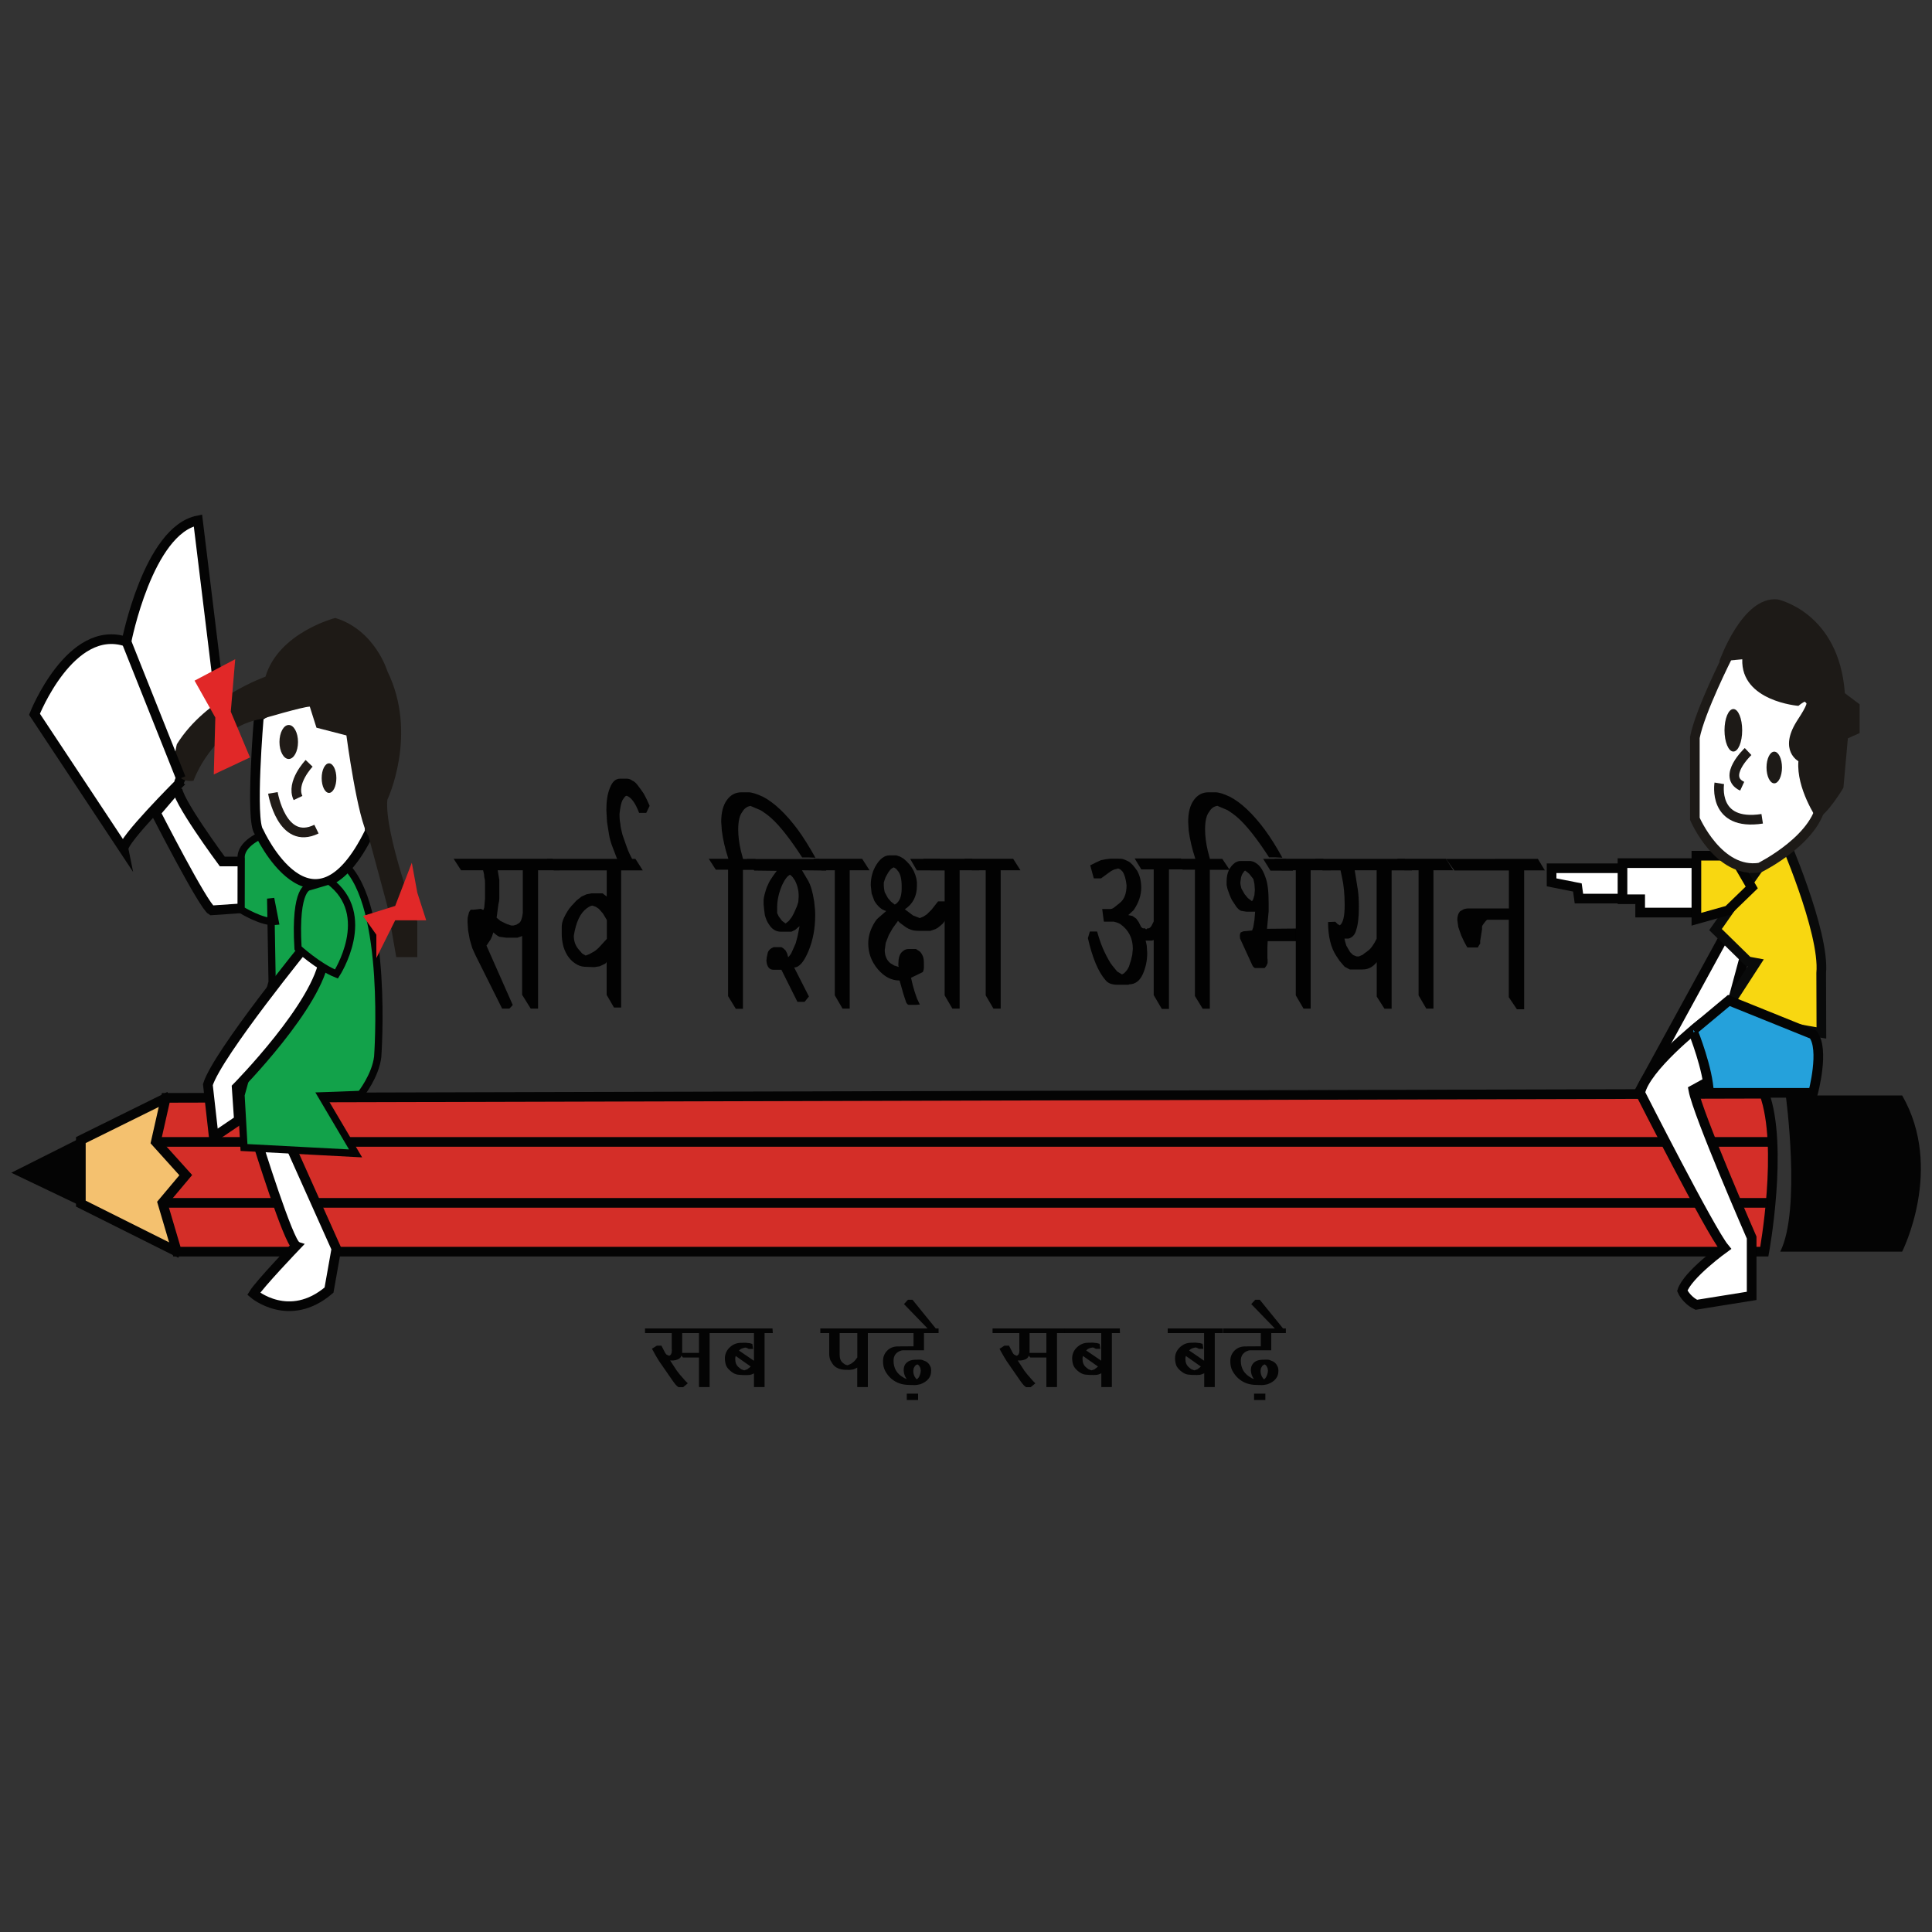 <?xml version="1.0" encoding="utf-8"?>
<!-- Generator: Adobe Illustrator 23.0.2, SVG Export Plug-In . SVG Version: 6.00 Build 0)  -->
<svg version="1.1" id="Layer_1" xmlns="http://www.w3.org/2000/svg" xmlns:xlink="http://www.w3.org/1999/xlink" x="0px" y="0px"
	 viewBox="0 0 200 200" style="enable-background:new 0 0 200 200;" xml:space="preserve">
<rect x="0" y="0" width="200" height="200" fill="#333333" stroke="none"/>
<style type="text/css">
	.st0{fill:#F4C16F;stroke:#040404;}
	.st1{fill:#D42E28;stroke:#040404;}
	.st2{fill:#040404;}
	.st3{fill:none;stroke:#040404;}
	.st4{fill:#FFFFFF;stroke:#040404;stroke-miterlimit:10;}
	.st5{fill:#FFFFFF;stroke:#040404;}
	.st6{fill:#12A24A;stroke:#040404;stroke-width:0.75;}
	.st7{fill:#1E1A16;}
	.st8{fill:#E12828;}
	.st9{fill:#201B17;}
	.st10{fill:none;stroke:#201B17;stroke-miterlimit:10;}
	.st11{fill:#F8D711;stroke:#090A0A;stroke-miterlimit:10;}
	.st12{fill:#F8D711;stroke:#040404;}
	.st13{fill:#FFFFFF;stroke:#1D1A17;stroke-miterlimit:10;}
	.st14{fill:#1D1A17;}
	.st15{fill:none;stroke:#1D1A17;stroke-miterlimit:10;}
	.st16{fill:#25A1DB;stroke:#040404;}
	.st17{fill:#020202;}
</style>
<polygon class="st0" points="8.37,118.02 8.37,124.6 18.21,129.52 21.22,122.46 17.09,113.71 "/>
<path class="st1" d="M17.16,113.65l-1.03,4.56l3.1,3.44l-2.41,2.87l1.49,5.05h164.33c0,0,1.99-10.88,0-16.35L17.16,113.65z"/>
<polygon class="st2" points="1.17,121.4 8.18,117.88 8.18,124.75 "/>
<line class="st3" x1="16.13" y1="118.21" x2="183.43" y2="118.21"/>
<line class="st3" x1="16.82" y1="124.52" x2="182.97" y2="124.52"/>
<path class="st4" d="M26.65,118.25c0,0,3.23,10.4,4.02,10.71c0,0-3.8,3.97-4.41,4.97c0,0,3.67,3.14,7.8-0.38l0.76-4.28l-4.93-11.01
	L26.65,118.25L26.65,118.25z"/>
<path class="st5" d="M16.13,84.13c0,0,4.93,9.65,5.77,10.11l4.49-0.31l-0.13-4.75h-3.25c0,0-4.98-6.72-4.63-7.68L16.13,84.13z"/>
<path class="st6" d="M27.26,86.37c0,0-2.45,0.92-2.29,2.52l-0.01,5.28c0,0,2.22,1.38,3.52,1.22l-0.46-2.37l0.15,8.64l-3.22,11.7
	l0.31,5.43l11.55,0.61l-3.52-5.96c0,0,2.45-0.08,4.05-0.15c0,0,1.53-1.91,1.76-3.9c0,0,1.15-15.68-3.44-19.88
	C31.08,85.29,31,87.21,31,87.21L27.26,86.37z"/>
<path class="st2" d="M184.86,113.4c0,0,1.61,11.82-0.57,16.17h12.62c0,0,4.36-8.6,0-16.17H184.86z"/>
<path class="st5" d="M26.8,74.17c0,0-0.92,10.78,0,11.93c0,0,5.51,12.16,11.47,0v-9.75l-5.94-5.62L26.8,74.17z"/>
<path class="st4" d="M3.57,73.94c0,0,3.73-9.46,9.52-7.51c0,0,2.24-11.53,7.4-12.56l2.52,20.65c0,0-4.76,6.15-4.47,6.6
	c0,0-5.91,5.9-5.74,6.76L3.57,73.94z"/>
<path class="st7" d="M18.31,77.04c0,0-1.15,4.13,1.72,3.79c0,0,1.95-5.62,7.11-6.42c0,0,4.24-1.26,4.93-1.26l0.69,2.18l3.1,0.8
	c0,0,1.15,8.72,2.29,10.44l1.95,7.23l0.92,5.28h2.18v-3.67c0,0-3.44-9.18-3.1-12.62c0,0,3.21-6.77,0-13.31c0,0-1.26-4.24-5.39-5.51
	c0,0-5.86,1.49-7.23,6.08C27.49,70.04,21.29,72.22,18.31,77.04z"/>
<polygon class="st8" points="40.91,93.78 42.63,89.31 43.2,92.41 44.12,95.27 40.91,95.27 38.96,99.18 38.96,96.76 37.58,94.82 "/>
<polygon class="st8" points="22.29,74.28 20.14,70.46 24.35,68.24 23.89,73.67 25.88,78.41 22.13,80.17 "/>
<ellipse class="st9" cx="29.89" cy="76.81" rx="0.96" ry="1.76"/>
<ellipse class="st9" cx="34.06" cy="80.55" rx="0.76" ry="1.53"/>
<path class="st10" d="M32,79.02c0,0-1.91,1.99-1.15,3.59"/>
<path class="st10" d="M28.25,82.08c0,0,0.92,5.51,4.51,3.75"/>
<path class="st4" d="M32,97.45c0,0-9.48,11.62-10.48,14.83l0.61,5.43l2.6-1.76l-0.23-3.37c0,0,8.53-8.64,9.08-13.53L32,97.45z"/>
<path class="st6" d="M32,91.8c0,0-1.53,0-1.15,6.35c0,0,2.07,1.91,3.98,2.68c0,0,3.98-6.13-0.76-9.64L32,91.8z"/>
<line class="st3" x1="13.09" y1="66.43" x2="18.72" y2="80.55"/>
<polygon class="st5" points="167.96,89.88 160.62,89.88 160.62,91.34 163.29,91.87 163.45,93.02 169.03,93.02 169.03,90.27 "/>
<polygon class="st5" points="176.75,89.35 167.96,89.35 167.96,93.09 169.79,93.09 169.79,94.47 176.22,94.47 "/>
<polygon class="st5" points="179.05,95.92 170.18,112.13 178.47,106.94 181.34,96.31 "/>
<path class="st11" d="M184.48,86.38c0,0,4.44,10.07,4.05,14.36l0.02,6.19c0,0-9.35-1.45-9.66-2.83l2.87-4.43l-0.81-0.15l-3.36-3.29
	L184.48,86.38z"/>
<polygon class="st12" points="175.61,88.58 175.61,95.16 178.89,94.24 181.34,91.87 179.43,88.58 "/>
<path class="st13" d="M178.89,67.86c0,0-2.91,5.73-3.44,8.49v8.41c0,0,2.45,5.73,6.73,5.05c0,0,6.35-3.14,6.42-7.26v-8.87l-6.58-6.5
	L178.89,67.86z"/>
<path class="st14" d="M177.98,68.47c0,0,2.37-6.81,6.04-6.42c0,0,6.35,1.3,6.96,9.71l1.53,1.15v2.98l-1.22,0.54l-0.46,5.12
	c0,0-1.68,2.83-2.75,3.21c0,0-2.14-3.14-1.91-5.96c0,0-2.05-1.1-0.2-4.09c0.04-0.06,0.08-0.13,0.12-0.19
	c2.06-3.13,0.08-1.45,0.08-1.45s-5.97-0.47-5.81-4.82L177.98,68.47z"/>
<path class="st14" d="M180.35,75.6c0,1.22-0.41,2.2-0.91,2.2c-0.51,0-0.92-0.99-0.92-2.2c0-1.22,0.41-2.2,0.92-2.2
	C179.94,73.4,180.35,74.38,180.35,75.6z"/>
<ellipse class="st14" cx="183.67" cy="79.45" rx="0.8" ry="1.64"/>
<path class="st15" d="M180.96,77.8c0,0-2.75,2.6-0.61,3.59"/>
<path class="st15" d="M177.98,81.09c0,0-0.74,4.47,4.44,3.67"/>
<path class="st5" d="M175.85,106.17c0,0-5.52,4.36-6.06,6.96c0,0,7.26,14.3,8.72,16.06c0,0-3.82,2.75-4.36,4.43
	c0,0,0.38,0.92,1.45,1.45l5.73-0.92v-6.04c0,0-5.58-12.77-6.04-15.29l2.64-1.45L175.85,106.17z"/>
<path class="st16" d="M175.3,106.86c0,0,1.53,3.82,1.61,6.27h10.78c0,0,1.22-4.51,0-6.04l-8.72-3.52l-3.67,3.06"/>
<path class="st17" d="M47.73,90.09l-0.77-1.19h10.23l0.73,1.19H55.7v14.32h-0.76l-0.89-1.43v-6.09l-0.06,0.03l-0.43,0.15h-0.41
	h-0.74l-0.69-0.09c-0.16-0.06-0.38-0.21-0.65-0.46l-0.13,0.4l-0.15,0.33l-0.43,0.64l2.72,6.15l-0.35,0.37l-0.75,0l-2.77-5.55
	l-0.32-0.71l-0.26-0.89l-0.17-0.93l-0.06-0.86c0-0.31,0.01-0.5,0.04-0.59l0.11-0.43c0.06-0.14,0.13-0.24,0.21-0.28h0.29l0.76-0.09
	l0.11,0.09h0.15l0.02-0.09l0.04-0.15l0.08-0.9v-0.93v-0.62c0-0.27-0.01-0.43-0.04-0.49l-0.04-0.22l-0.02-0.25l-0.04-0.18l-0.06-0.25
	L47.73,90.09L47.73,90.09L47.73,90.09z M51.8,95.33l0.54,0.27l0.2,0.09c0.09,0,0.15,0.02,0.2,0.06l0.19,0.06h0.22l0.32-0.09
	l0.28-0.18c0.17-0.12,0.3-0.46,0.37-1.03v-4.42h-2.6l0.17,1v0.91v0.58v0.4c0,0.16-0.03,0.39-0.1,0.67L51.41,95L51.8,95.33z"/>
<path class="st17" d="M58.39,94.99c0.23-0.49,0.48-0.89,0.77-1.21l0.51-0.55l0.53-0.42l0.51-0.23l0.51-0.1h0.75h0.41l0.43,0.33
	v-2.71h-5.48l-0.69-1.19h9.14l0.76,1.19H64.3v14.2h-0.74l-0.76-1.31v-3.41l-0.06,0.09l-0.09,0.09l-0.57,0.27l-0.57,0.09l-0.74-0.03
	c-0.41,0-0.73-0.07-0.98-0.21c-0.7-0.36-1.19-0.99-1.46-1.88c-0.12-0.44-0.18-0.89-0.18-1.34v-0.36c0-0.14,0-0.23,0-0.27
	C58.14,95.68,58.22,95.33,58.39,94.99z M62.42,94.57l-0.43-0.49l-0.32-0.21l-0.34-0.12c-0.14,0-0.33,0.09-0.58,0.27
	c-0.68,0.49-1.13,1.44-1.35,2.86c0,0.57,0.18,1.06,0.55,1.46l0.32,0.37l0.36,0.21l0.38-0.15l0.38-0.21c0.23-0.12,0.45-0.3,0.68-0.55
	l0.75-0.82v-1.95L62.42,94.57z"/>
<path class="st17" d="M63.89,88.94l-0.5-1.31c-0.16-0.41-0.28-0.84-0.35-1.28l-0.2-1.25l-0.07-1.25c0-0.94,0.12-1.7,0.37-2.29
	c0.24-0.63,0.58-0.95,1.04-0.95h0.73c0.2,0,0.38,0.07,0.56,0.21c0.17,0.06,0.36,0.22,0.56,0.49l0.3,0.4l0.32,0.46l0.3,0.58l0.3,0.67
	l-0.35,0.73h-0.74c-0.37-0.99-0.79-1.58-1.27-1.77c-0.09,0-0.17,0.05-0.24,0.15l-0.2,0.28c-0.15,0.29-0.25,0.78-0.32,1.47
	c0,0.41,0.03,0.75,0.09,1.01c0.01,0.27,0.09,0.64,0.22,1.13l0.43,1.23c0.1,0.29,0.21,0.55,0.33,0.8c0.12,0.24,0.22,0.43,0.28,0.55
	l-0.76-0.03L63.89,88.94L63.89,88.94z"/>
<path class="st17" d="M74.72,85.95l-0.06-0.88c0-0.95,0.19-1.7,0.58-2.24c0.38-0.54,0.89-0.81,1.51-0.81h0.74
	c0.33,0,0.83,0.15,1.49,0.46c1.17,0.61,2.36,1.74,3.59,3.38c0.62,0.85,1.23,1.83,1.84,2.93l-0.74-0.03h-0.63
	c-1.22-1.88-2.28-3.24-3.2-4.07c-0.37-0.33-0.75-0.6-1.13-0.83l-1.02-0.43c-0.37,0.06-0.65,0.27-0.84,0.61
	c-0.29,0.35-0.43,0.96-0.43,1.84c0,0.67,0.09,1.41,0.28,2.21l0.22,0.83h1.28l0.76,1.13h-2.05v14.38h-0.74l-0.8-1.31V90.03H74.1
	l-0.73-1.13h2.03C75.06,87.87,74.83,86.88,74.72,85.95z"/>
<path class="st17" d="M83.02,90.09l0.61,1.03c0.29,0.49,0.5,1.21,0.65,2.19c0.07,0.55,0.11,1.01,0.11,1.4c0,1.38-0.23,2.63-0.7,3.75
	c-0.47,1.12-0.96,1.69-1.48,1.69l1.53,3.01l-0.45,0.55h-0.74l-1.66-3.32h-0.07h-0.74c-0.45,0-0.69-0.32-0.74-0.94l0.04-0.37
	l0.11-0.5c0.09-0.23,0.28-0.41,0.6-0.53h0.74c0.07,0,0.16,0.04,0.26,0.12l0.24,0.23l0.15,0.29l0.11,0.4
	c0.17-0.16,0.31-0.36,0.41-0.6l0.37-0.84l0.2-0.75l0.2-1.03l-0.45,0.39l-0.39,0.19c-0.11,0-0.19,0-0.22,0h-0.13h-0.74
	c-0.52,0-0.94-0.26-1.26-0.79c-0.16-0.22-0.29-0.53-0.4-0.91c-0.06-0.38-0.1-0.76-0.13-1.12v-0.49c0.02-0.28,0.13-0.71,0.32-1.27
	c0.16-0.38,0.3-0.67,0.43-0.85l0.28-0.42l0.33-0.45l-2.33-0.03l-0.76-1.19h7.46l0.76,1.19L83.02,90.09L83.02,90.09z M80.97,91.61
	c-0.35,0.81-0.52,1.58-0.52,2.33c0,0.28,0,0.47,0,0.58l0.17,0.36l0.34,0.45l0.36,0.27l0.34-0.27l0.32-0.42l0.21-0.39l0.32-0.73
	l0.13-0.42l0.04-0.55c0-0.34-0.03-0.63-0.09-0.85c-0.04-0.22-0.13-0.48-0.28-0.79l-0.26-0.39l-0.26-0.24
	C81.52,90.67,81.24,91.03,80.97,91.61z"/>
<path class="st17" d="M84.97,90.09l-0.76-1.19h5.04l0.76,1.19h-2.05v14.32h-0.74l-0.8-1.37V90.09L84.97,90.09L84.97,90.09z"/>
<path class="st17" d="M97.6,95.61l-0.24,0.21l-0.26,0.21l-0.26,0.15l-0.52,0.18h-0.51h-0.75c-0.35,0-0.66-0.06-0.91-0.18
	c-0.11-0.02-0.4-0.2-0.86-0.55l-0.16-0.12l-0.17-0.18l-0.55,0.76l-0.4,0.7l-0.32,0.82l-0.1,0.73c0,0.59,0.19,1.05,0.58,1.37
	l0.4,0.24l0.47,0.15l-0.04-0.12v-0.24c0-0.51,0.1-0.88,0.31-1.13c0.21-0.24,0.46-0.37,0.76-0.37h0.75l0.23,0.15l0.18,0.12
	c0.12,0.12,0.22,0.28,0.3,0.47s0.11,0.43,0.11,0.71v0.51c0,0.12-0.03,0.26-0.1,0.42l-1.23,0.6l0.17,0.73l0.2,0.7l0.24,0.7l0.3,0.64
	l-0.4,0.03h-0.76c-0.07,0-0.15-0.08-0.25-0.24l-0.29-0.88l-0.18-0.64l-0.22-0.76c-0.84,0-1.59-0.39-2.25-1.17
	c-0.66-0.78-0.99-1.67-0.99-2.68c0-0.74,0.23-1.48,0.69-2.21c0.1-0.16,0.21-0.3,0.33-0.4l0.84-0.73c-0.27-0.08-0.51-0.21-0.7-0.39
	c-0.19-0.18-0.37-0.4-0.53-0.67l-0.28-0.76l-0.09-0.85c0-0.79,0.19-1.5,0.58-2.12c0.19-0.3,0.39-0.54,0.62-0.71
	c0.23-0.17,0.46-0.26,0.71-0.26h0.75l0.36,0.12l0.37,0.21c0.46,0.37,0.82,0.8,1.07,1.31l0.15,0.37l0.11,0.37l0.06,0.4v0.36
	c0,1.08-0.42,1.89-1.25,2.44l0.85,0.64l0.7,0.27l0.36-0.15l0.37-0.24l0.49-0.49l0.67-0.85h0.75v1.95L97.6,95.61z M91.67,90.83
	l-0.09,0.25l-0.09,0.28v0.28c0,0.18,0.03,0.42,0.09,0.71l0.33,0.61l0.32,0.37l0.39,0.31l0.11-0.06c0.41-0.28,0.61-0.82,0.61-1.61
	v-0.12v-0.09c0-0.73-0.12-1.25-0.35-1.55l-0.22-0.27l-0.24-0.15c-0.11,0.04-0.21,0.1-0.29,0.17c-0.08,0.07-0.17,0.19-0.28,0.35
	l-0.18,0.31L91.67,90.83z M94.22,88.91h3.07l0.76,1.19h-3.14L94.22,88.91z"/>
<path class="st17" d="M96.34,90.09l-0.76-1.19h5.04l0.76,1.19h-2.04v14.32h-0.75l-0.8-1.37V90.09L96.34,90.09L96.34,90.09z"/>
<path class="st17" d="M100.6,90.09l-0.76-1.19h5.04l0.76,1.19h-2.05v14.32h-0.75l-0.8-1.37V90.09L100.6,90.09L100.6,90.09z"/>
<path class="st17" d="M116.84,101.94h-0.13h-0.07h-0.24h-0.74c-0.57,0-0.98-0.16-1.23-0.49c-0.74-0.85-1.35-2.3-1.81-4.33l0.2-0.69
	h0.75c0.26,0.91,0.52,1.61,0.76,2.1c0.31,0.65,0.58,1.13,0.82,1.43l0.5,0.61l0.5,0.3l0.22-0.12l0.2-0.21
	c0.11-0.12,0.21-0.28,0.3-0.48l0.21-0.67l0.13-0.55l0.06-0.61c0-1.09-0.42-1.94-1.27-2.55c-0.18-0.12-0.42-0.21-0.71-0.27h-0.17
	h-0.11h-0.74l-0.17-1.31h0.74c0.18,0.02,0.36-0.04,0.52-0.18l0.54-0.43c0.48-0.37,0.72-0.98,0.72-1.86c-0.07-0.63-0.21-1.1-0.41-1.4
	l-0.21-0.21l-0.24-0.12l-0.45,0.12c-0.2,0.09-0.39,0.21-0.58,0.36l-0.75,0.55h-0.75l-0.37-1.35l0.56-0.28l0.54-0.25l0.5-0.1
	l0.48-0.06h0.74c0.24,0,0.41,0.01,0.52,0.03c0.11,0.02,0.31,0.1,0.59,0.24c0.28,0.14,0.59,0.48,0.94,1
	c0.27,0.49,0.41,1.07,0.41,1.74c0,0.77-0.26,1.54-0.78,2.31l-0.56,0.52l0.43,0.09l0.39,0.27l0.26,0.37l0.26,0.52l0.17,0.12h0.22
	l0.09,0.09h0.07l0.09-0.09h0.08h0.07c0.12-0.06,0.22-0.16,0.3-0.31l0.2-0.4v-5.39h-1.28l-0.69-1.13h4.78l0.8,1.13h-2.03v14.44h-0.74
	l-0.84-1.43v-5.7l-0.18,0.06h-0.15h-1.02l-0.28-0.16l0.74-0.03c0.07,0.23,0.13,0.46,0.17,0.71l0.05,0.77c0,0.78-0.16,1.52-0.47,2.21
	c-0.32,0.69-0.79,1.03-1.42,1.03L116.84,101.94L116.84,101.94z"/>
<path class="st17" d="M123.05,85.95L123,85.07c0-0.95,0.19-1.7,0.58-2.24c0.38-0.54,0.89-0.81,1.51-0.81h0.74
	c0.34,0,0.83,0.15,1.49,0.46c1.17,0.61,2.36,1.74,3.59,3.38c0.62,0.85,1.24,1.83,1.84,2.93L132,88.75h-0.63
	c-1.21-1.88-2.28-3.24-3.2-4.07c-0.37-0.33-0.75-0.6-1.13-0.83l-1.02-0.43c-0.37,0.06-0.65,0.27-0.84,0.61
	c-0.29,0.35-0.43,0.96-0.43,1.84c0,0.67,0.09,1.41,0.28,2.21l0.22,0.83h1.28l0.76,1.13h-2.05v14.38h-0.74l-0.8-1.31V90.03h-1.27
	l-0.72-1.13h2.03C123.4,87.87,123.17,86.88,123.05,85.95z"/>
<path class="st17" d="M131.22,97.62l-0.02,0.5v1.04l0.02,0.19v0.35l-0.07,0.16l-0.06,0.13l-0.17,0.22h-0.17h-0.84l-0.1-0.06
	l-0.11-0.12l-0.08-0.15l-1.25-2.73l-0.02-0.28c0-0.12,0.03-0.24,0.08-0.34l0.28-0.12l0.91-0.09l0.11-0.31l0.13-0.77l0.07-0.86h-0.15
	h-0.74l-0.56-0.09c-0.15-0.06-0.31-0.19-0.48-0.4l-0.48-0.73c-0.16-0.32-0.31-0.7-0.45-1.13l-0.09-0.4v-0.4
	c0-0.87,0.3-1.52,0.91-1.95c0.09-0.04,0.17-0.08,0.25-0.11c0.08-0.03,0.19-0.04,0.34-0.04h0.74h0.24l0.26,0.06
	c0.3,0.12,0.55,0.31,0.75,0.57c0.2,0.26,0.38,0.61,0.53,1.06c0.22,0.55,0.33,1.43,0.33,2.63v0.89l-0.04,0.43l-0.13,1.38l3.2-0.03
	v1.31h-3.13L131.22,97.62z M129.34,90.48l-0.24-0.21l-0.21-0.15l-0.11,0.09l-0.07,0.12c-0.11,0.12-0.19,0.3-0.24,0.52l-0.07,0.49
	c0,0.18,0.04,0.4,0.11,0.64l0.33,0.58l0.33,0.4l0.43,0.33l0.07-0.09l0.06-0.12l0.13-0.43l0.04-0.55l-0.02-0.28l-0.02-0.31
	l-0.06-0.28l-0.06-0.24L129.34,90.48z M133.1,88.91l0.76,1.22h-2.34l-0.76-1.22H133.1z"/>
<path class="st17" d="M132.69,90.09l-0.76-1.19h5.04l0.76,1.19h-2.05v14.32h-0.74l-0.8-1.37V90.09L132.69,90.09L132.69,90.09z"/>
<path class="st17" d="M138.48,95.67l0.22,0.12c0.33-0.24,0.5-0.93,0.5-2.07c0-1.1-0.09-2.04-0.26-2.83l-0.17-0.79h-1.86l-0.76-1.19
	h9.25l0.76,1.19h-2.1v14.32h-0.74l-0.8-1.25V99.6c-0.4,0.51-0.89,0.76-1.47,0.76h-0.96h-0.36l-0.53-0.28l-0.51-0.59l-0.35-0.52
	c-0.57-0.86-0.86-2.04-0.86-3.52l0.75-0.03L138.48,95.67z M139.37,97.89l0.39,0.67l0.31,0.3l0.37,0.15h0.24l0.26-0.12
	c0.13-0.04,0.2-0.09,0.23-0.15l0.26-0.18c0.11-0.08,0.21-0.16,0.3-0.23c0.09-0.07,0.2-0.2,0.34-0.4c0.14-0.19,0.29-0.44,0.44-0.75
	v-7.09h-2.27l0.32,2c0.07,0.46,0.11,1.07,0.11,1.82c0,1.03-0.09,1.82-0.28,2.37c-0.12,0.47-0.38,0.76-0.78,0.88h-1l-0.24-0.21
	l0.75-0.04C139.2,97.3,139.28,97.63,139.37,97.89z"/>
<path class="st17" d="M145.4,90.09l-0.76-1.19h5.04l0.76,1.19h-2.05v14.32h-0.74l-0.8-1.37V90.09L145.4,90.09L145.4,90.09z"/>
<path class="st17" d="M159.2,88.91l0.72,1.19h-2.14v14.38h-0.75l-0.84-1.25v-8.02h-2.25l-0.15,0.15l-0.21,0.27l-0.1,0.15l-0.06,0.12
	v0.18v0.12l-0.19,1.2c0,0.14,0,0.23,0,0.27l-0.19,0.3L153,98.08h-0.1h-0.07h-0.76h-0.17l-0.13-0.22l-0.24-0.45l-0.27-0.59l-0.3-0.86
	l-0.1-0.74c0-0.36,0.09-0.66,0.28-0.88l0.37-0.21c0.15-0.06,0.34-0.09,0.58-0.09h4.11v-3.93h-5.64l-0.87-1.19L159.2,88.91
	L159.2,88.91z"/>
<path class="st2" d="M73.46,138v5.59h-1.1v-3.06h-1.66l-0.41-0.48h2.07V138h-1.74v1.97c0,0.03-0.01,0.07-0.02,0.12l-0.07,0.26
	c-0.06,0.23-0.28,0.38-0.64,0.46c-0.06,0-0.11,0.01-0.14,0.02l-0.12,0.01l-0.6-0.01c-0.05,0-0.1-0.02-0.17-0.05l0.47-0.01l0.73,1.12
	l0.32,0.41l0.57,0.65l0.25,0.25l-0.48,0.4h-0.47c-0.13-0.05-0.32-0.25-0.57-0.6l-1.44-2.08l-0.33-0.54L67.7,140l-0.21-0.38L68,139.3
	h0.47l0.34,0.66c0.06,0.12,0.12,0.2,0.18,0.26l0.27,0.13l0.11-0.05l0.08-0.08l0.08-0.18l0.02-0.25l-0.01-0.18V138h-2.77v-0.48h7.66
	V138L73.46,138L73.46,138z"/>
<path class="st2" d="M79.15,138v5.59h-1.1v-1.44L78,142.2l-0.05,0.02c-0.09,0.05-0.2,0.08-0.33,0.11l-0.34,0.02l-0.47-0.01
	c-0.31-0.01-0.53-0.04-0.67-0.1c-0.17-0.05-0.35-0.17-0.56-0.35c-0.21-0.19-0.34-0.36-0.41-0.53c-0.08-0.2-0.12-0.44-0.13-0.69
	c-0.01-0.46,0.15-0.84,0.48-1.17c0.33-0.32,0.72-0.49,1.18-0.49l0.47-0.01l0.27,0.03c0.12,0,0.22,0.02,0.29,0.05l0.06,0.02
	l0.09,0.02l0.08,0.52H77.5l-0.14-0.08l-0.17-0.06l-0.09,0.01l-0.09,0.02l-0.05,0.02l-0.05,0.01c-0.15,0.04-0.29,0.12-0.41,0.25
	l1.55,1.06V138h-3.77v-0.48h5.69L80,138L79.15,138L79.15,138z M76.16,140.37l-0.04,0.16l-0.01,0.13c0,0.38,0.11,0.67,0.34,0.86
	l0.27,0.22l0.32,0.12l0.2-0.07c0.1-0.02,0.17-0.06,0.21-0.12l0.12-0.08l0.14-0.13L76.16,140.37z"/>
<path class="st2" d="M89.84,138v5.59h-1.1v-2.02c-0.09,0.06-0.23,0.13-0.4,0.19l-0.39,0.05l-0.47-0.01
	c-0.49-0.02-0.89-0.17-1.18-0.46c-0.05-0.06-0.17-0.23-0.34-0.53c-0.08-0.22-0.12-0.43-0.12-0.64V138h-0.92v-0.48h5.88V138
	L89.84,138L89.84,138L89.84,138z M88.75,138h-1.83v2.26c0,0.38,0.12,0.66,0.35,0.84l0.2,0.15l0.24,0.08c0.03,0,0.06-0.01,0.08-0.02
	c0.02-0.01,0.06-0.02,0.1-0.04c0.04-0.01,0.1-0.04,0.18-0.08c0.07-0.04,0.19-0.12,0.34-0.25l0.15-0.17l0.19-0.25L88.75,138
	L88.75,138z"/>
<path class="st2" d="M95.65,138v1.78h-2.12c-0.1,0-0.17,0.01-0.21,0.02c-0.04,0.01-0.11,0.04-0.22,0.08c-0.4,0.19-0.6,0.51-0.6,0.98
	c0,0.77,0.33,1.34,0.99,1.72l0.17,0.1l0.2,0.07c-0.2-0.26-0.3-0.56-0.31-0.89c-0.01-0.34,0.09-0.6,0.31-0.8
	c0.21-0.19,0.49-0.29,0.84-0.3l0.47-0.01c0.17-0.01,0.32,0.02,0.46,0.1c0.31,0.09,0.54,0.29,0.67,0.59
	c0.06,0.09,0.09,0.25,0.09,0.47c0.01,0.64-0.37,1.11-1.13,1.39c-0.26,0.06-0.48,0.09-0.66,0.08l-0.47-0.01
	c-0.39-0.01-0.72-0.06-0.98-0.15c-0.68-0.23-1.19-0.68-1.53-1.33c-0.14-0.27-0.21-0.6-0.21-0.99c0-0.44,0.15-0.8,0.44-1.09
	c0.29-0.29,0.66-0.43,1.11-0.43l1.61-0.01V138h-3.91v-0.48h6.5V138L95.65,138L95.65,138L95.65,138z M94.84,141.3l-0.12,0.1
	l-0.13,0.23l-0.05,0.27c0,0.31,0.09,0.57,0.26,0.78l0.05,0.06l0.06,0.05l0.11-0.1l0.1-0.12c0.11-0.2,0.18-0.42,0.2-0.67l-0.04-0.27
	l-0.11-0.22l-0.09-0.1l-0.11-0.07L94.84,141.3z"/>
<path class="st2" d="M93.87,144.93v-0.66h1.17v0.66H93.87z"/>
<path class="st2" d="M96.02,137.52L93.58,135l0.41-0.45h0.47l2.41,2.97H96.02z"/>
<path class="st2" d="M109.42,138v5.59h-1.1v-3.06h-1.66l-0.41-0.48h2.07V138h-1.74v1.97c0,0.03-0.01,0.07-0.02,0.12l-0.07,0.26
	c-0.06,0.23-0.27,0.38-0.63,0.46c-0.06,0-0.11,0.01-0.14,0.02l-0.12,0.01l-0.6-0.01c-0.05,0-0.1-0.02-0.16-0.05l0.47-0.01l0.73,1.12
	l0.32,0.41l0.57,0.65l0.25,0.25l-0.48,0.4h-0.47c-0.13-0.05-0.32-0.25-0.57-0.6l-1.44-2.08l-0.33-0.54l-0.21-0.37l-0.21-0.38
	l0.51-0.33h0.47l0.34,0.66c0.06,0.12,0.12,0.2,0.18,0.26l0.27,0.13l0.11-0.05l0.08-0.08l0.08-0.18l0.02-0.25l-0.01-0.18V138h-2.77
	v-0.48h7.65V138L109.42,138L109.42,138z"/>
<path class="st2" d="M115.1,138v5.59h-1.09v-1.44l-0.06,0.04l-0.05,0.02c-0.1,0.05-0.21,0.08-0.33,0.11l-0.34,0.02l-0.47-0.01
	c-0.31-0.01-0.53-0.04-0.67-0.1c-0.16-0.05-0.35-0.17-0.56-0.35c-0.21-0.19-0.34-0.36-0.41-0.53c-0.08-0.2-0.12-0.44-0.13-0.69
	c-0.01-0.46,0.15-0.84,0.48-1.17c0.33-0.32,0.72-0.49,1.18-0.49l0.47-0.01l0.27,0.03c0.12,0,0.22,0.02,0.29,0.05l0.06,0.02
	l0.09,0.02l0.08,0.52h-0.47l-0.14-0.08l-0.16-0.06l-0.09,0.01l-0.1,0.02l-0.05,0.02l-0.05,0.01c-0.15,0.04-0.29,0.12-0.41,0.25
	l1.56,1.06V138h-3.77v-0.48h5.69l0.02,0.48L115.1,138L115.1,138z M112.11,140.37l-0.04,0.16l-0.01,0.13c0,0.38,0.12,0.67,0.34,0.86
	l0.27,0.22l0.32,0.12l0.2-0.07c0.1-0.02,0.17-0.06,0.21-0.12l0.12-0.08l0.14-0.13L112.11,140.37z"/>
<path class="st2" d="M125.75,138v5.59h-1.09v-1.44l-0.06,0.04l-0.05,0.02c-0.1,0.05-0.21,0.08-0.33,0.11l-0.34,0.02l-0.47-0.01
	c-0.31-0.01-0.53-0.04-0.67-0.1c-0.16-0.05-0.35-0.17-0.56-0.35c-0.21-0.19-0.34-0.36-0.41-0.53c-0.08-0.2-0.12-0.44-0.13-0.69
	c-0.01-0.46,0.15-0.84,0.48-1.17c0.33-0.32,0.72-0.49,1.18-0.49l0.47-0.01l0.27,0.03c0.12,0,0.22,0.02,0.29,0.05l0.06,0.02l0.1,0.02
	l0.08,0.52h-0.47l-0.14-0.08l-0.16-0.06l-0.09,0.01l-0.1,0.02l-0.05,0.02l-0.05,0.01c-0.15,0.04-0.29,0.12-0.41,0.25l1.55,1.06V138
	h-3.77v-0.48h5.69l0.02,0.48L125.75,138L125.75,138z M122.76,140.37l-0.04,0.16l-0.01,0.13c0,0.38,0.12,0.67,0.34,0.86l0.27,0.22
	l0.32,0.12l0.2-0.07c0.1-0.02,0.17-0.06,0.21-0.12l0.12-0.08l0.14-0.13L122.76,140.37z"/>
<path class="st2" d="M131.6,138v1.78h-2.12c-0.1,0-0.17,0.01-0.21,0.02c-0.04,0.01-0.11,0.04-0.22,0.08c-0.4,0.19-0.6,0.51-0.6,0.98
	c0,0.77,0.33,1.34,0.99,1.72l0.16,0.1l0.2,0.07c-0.19-0.26-0.3-0.56-0.31-0.89c-0.01-0.34,0.1-0.6,0.31-0.8
	c0.21-0.19,0.49-0.29,0.84-0.3l0.47-0.01c0.16-0.01,0.32,0.02,0.46,0.1c0.31,0.09,0.54,0.29,0.67,0.59c0.06,0.09,0.1,0.25,0.1,0.47
	c0.01,0.64-0.37,1.11-1.13,1.39c-0.26,0.06-0.48,0.09-0.66,0.08l-0.47-0.01c-0.39-0.01-0.72-0.06-0.98-0.15
	c-0.67-0.23-1.18-0.68-1.53-1.33c-0.14-0.27-0.21-0.6-0.21-0.99c0-0.44,0.15-0.8,0.44-1.09c0.29-0.29,0.66-0.43,1.11-0.43l1.61-0.01
	V138h-3.91v-0.48h6.5V138L131.6,138L131.6,138L131.6,138z M130.79,141.3l-0.12,0.1l-0.13,0.23l-0.05,0.27
	c0,0.31,0.09,0.57,0.26,0.78l0.05,0.06l0.06,0.05l0.11-0.1l0.09-0.12c0.11-0.2,0.18-0.42,0.2-0.67l-0.04-0.27l-0.11-0.22l-0.09-0.1
	l-0.11-0.07L130.79,141.3z"/>
<path class="st2" d="M129.82,144.93v-0.66h1.17v0.66H129.82z"/>
<path class="st2" d="M131.97,137.52l-2.44-2.52l0.41-0.45h0.47l2.41,2.97H131.97z"/>
</svg>
